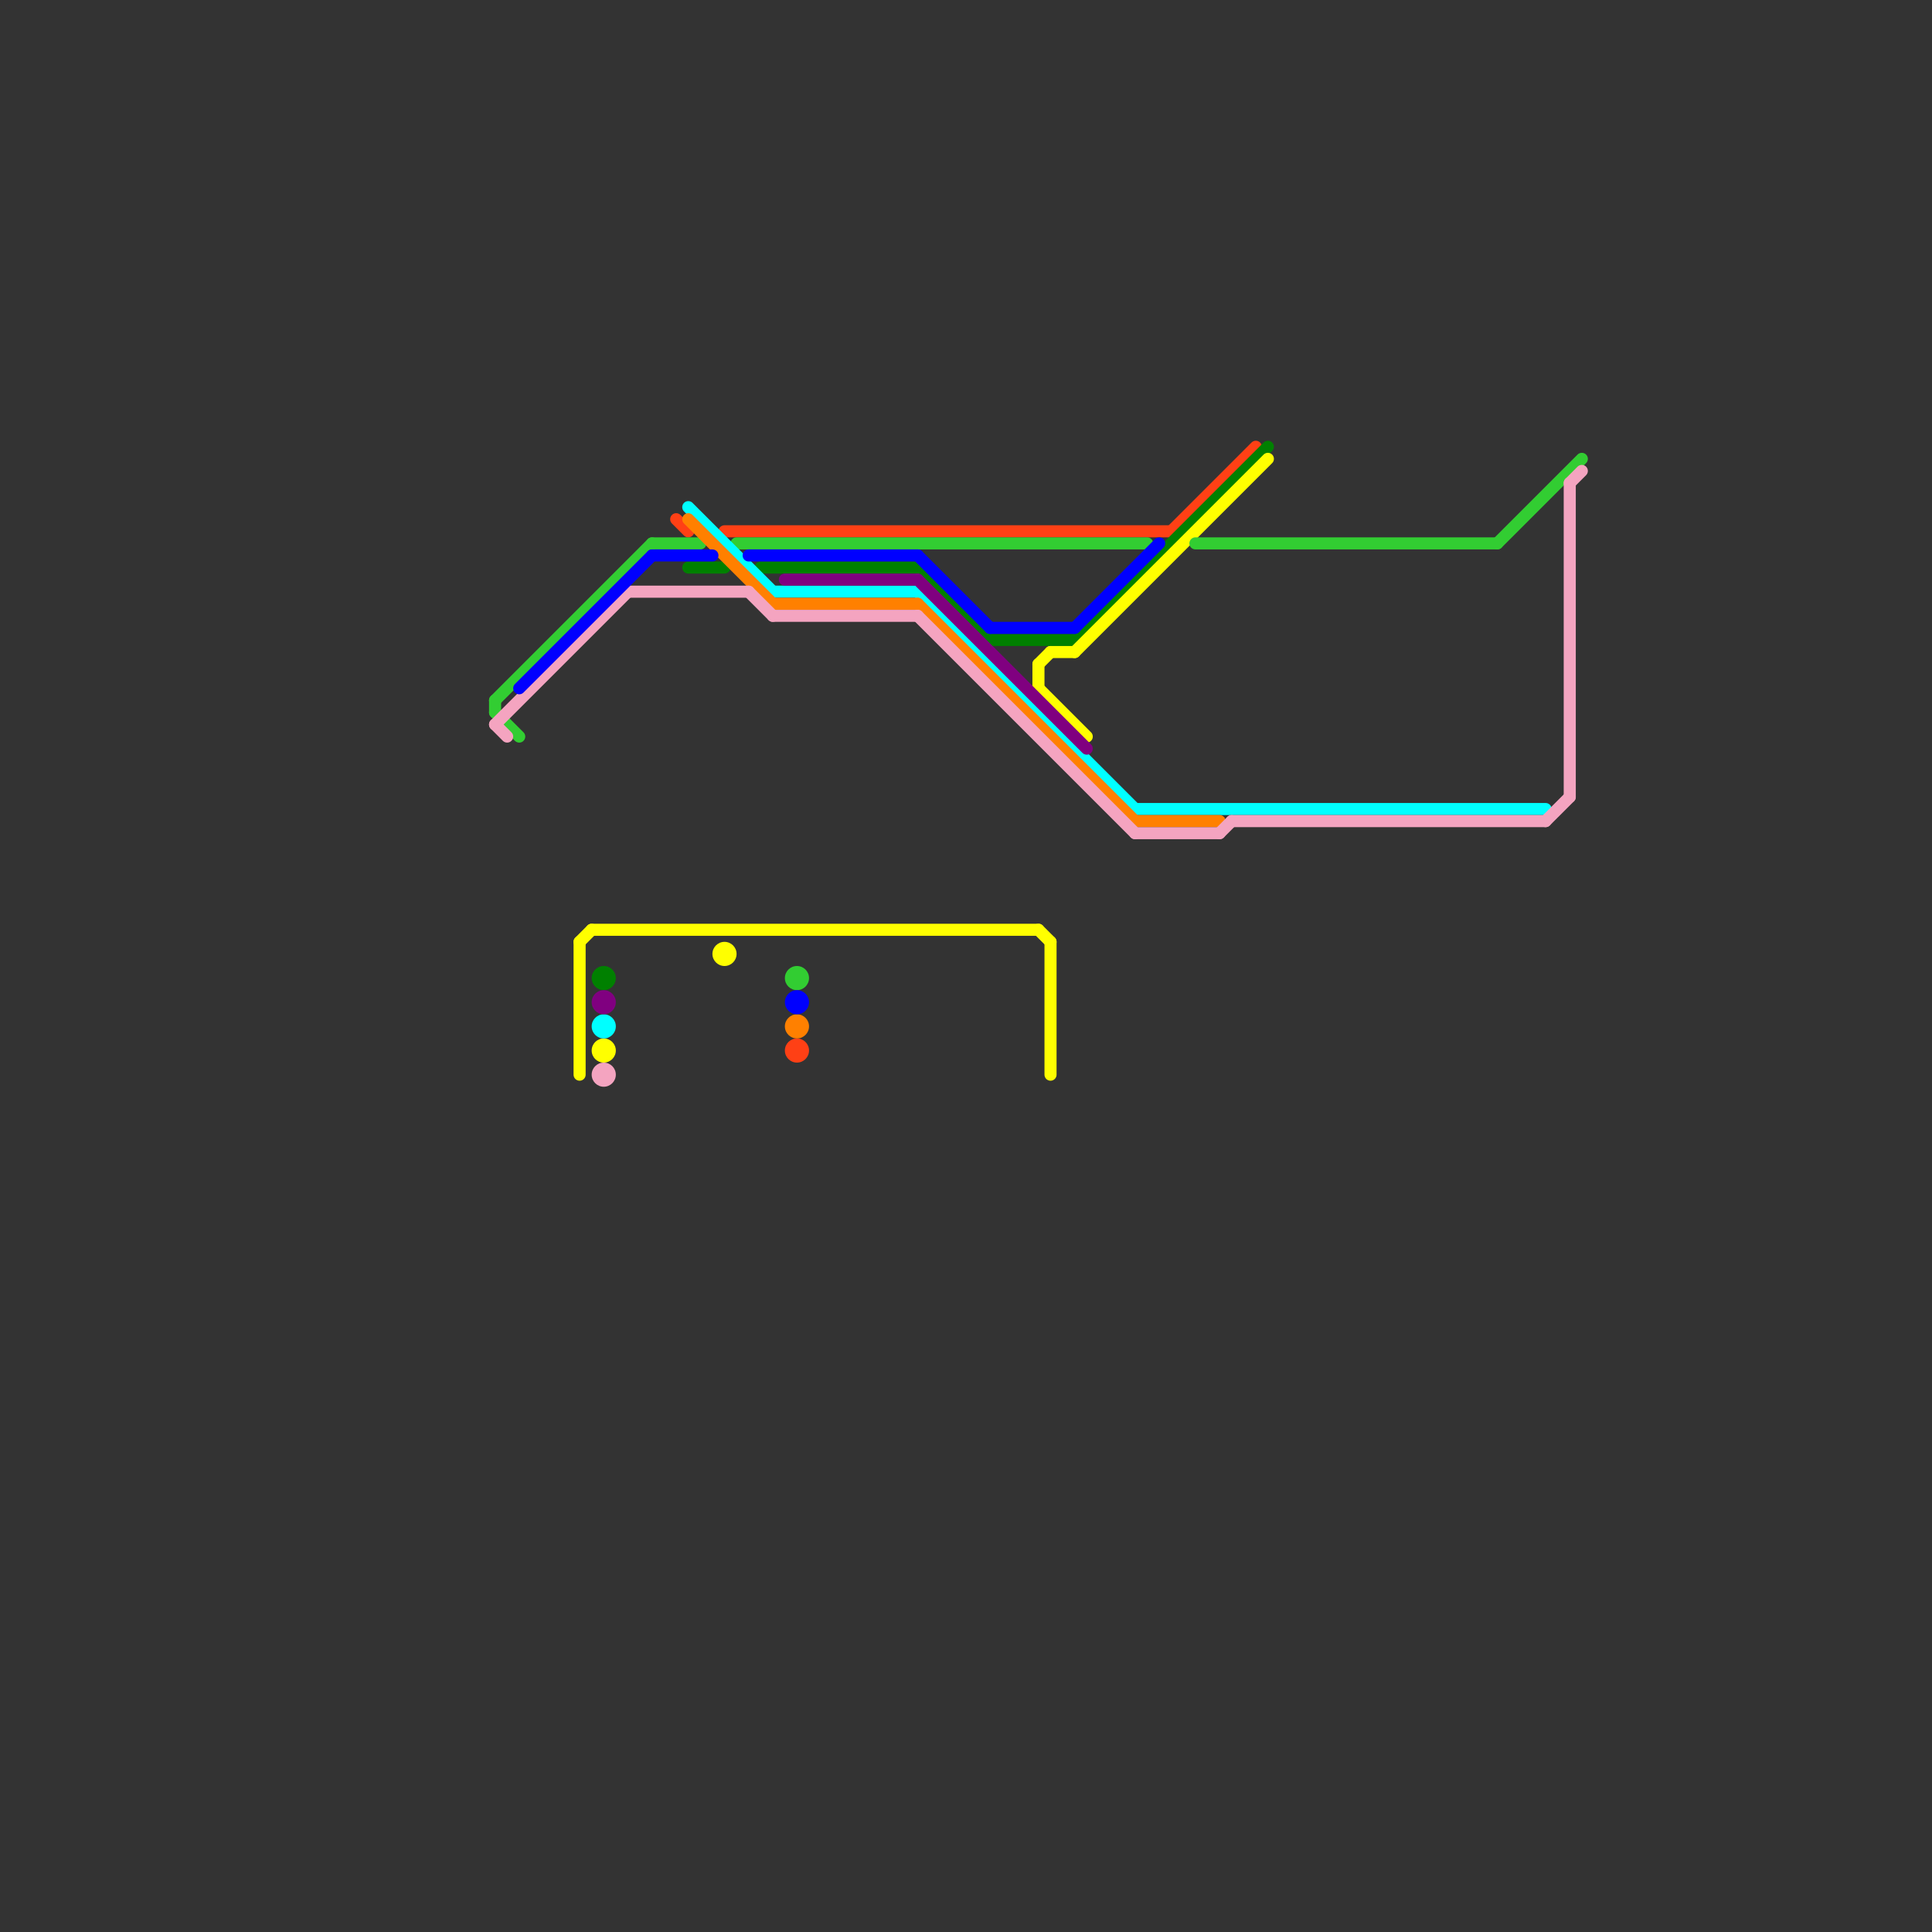 
<svg version="1.1" xmlns="http://www.w3.org/2000/svg" viewBox="0 0 160 160">
<rect x="0" y="0" width="160" height="160" fill="#333333" stroke="none"/>
<style>text { font: 1px Helvetica; font-weight: 600; white-space: pre; dominant-baseline: central; } line { stroke-width: 1; fill: none; stroke-linecap: round; stroke-linejoin: round; } .c0 { stroke: #ff4015 } .c1 { stroke: #008000 } .c2 { stroke: #ffff00 } .c3 { stroke: #32cd32 } .c4 { stroke: #00ffff } .c5 { stroke: #ff8000 } .c6 { stroke: #f4a4c0 } .c7 { stroke: #0000ff } .c8 { stroke: #800080 }</style><defs><g id="wm-xf"><circle r="1.2" fill="#000"/><circle r="0.9" fill="#fff"/><circle r="0.6" fill="#000"/><circle r="0.3" fill="#fff"/></g><g id="wm"><circle r="0.6" fill="#000"/><circle r="0.3" fill="#fff"/></g></defs><line class="c0" x1="60" y1="44" x2="97" y2="44"/><line class="c0" x1="97" y1="44" x2="104" y2="37"/><line class="c0" x1="56" y1="43" x2="57" y2="44"/><circle cx="66" cy="87" r="1" fill="#ff4015" /><line class="c1" x1="63" y1="47" x2="76" y2="47"/><line class="c1" x1="89" y1="53" x2="105" y2="37"/><line class="c1" x1="57" y1="47" x2="60" y2="47"/><line class="c1" x1="82" y1="53" x2="89" y2="53"/><line class="c1" x1="76" y1="47" x2="82" y2="53"/><circle cx="50" cy="81" r="1" fill="#008000" /><line class="c2" x1="86" y1="77" x2="87" y2="78"/><line class="c2" x1="86" y1="55" x2="86" y2="57"/><line class="c2" x1="49" y1="77" x2="86" y2="77"/><line class="c2" x1="87" y1="78" x2="87" y2="89"/><line class="c2" x1="86" y1="57" x2="90" y2="61"/><line class="c2" x1="87" y1="54" x2="89" y2="54"/><line class="c2" x1="86" y1="55" x2="87" y2="54"/><line class="c2" x1="48" y1="78" x2="49" y2="77"/><line class="c2" x1="89" y1="54" x2="105" y2="38"/><line class="c2" x1="48" y1="78" x2="48" y2="89"/><circle cx="50" cy="87" r="1" fill="#ffff00" /><circle cx="60" cy="79" r="1" fill="#ffff00" /><line class="c3" x1="124" y1="45" x2="131" y2="38"/><line class="c3" x1="41" y1="58" x2="41" y2="59"/><line class="c3" x1="41" y1="58" x2="54" y2="45"/><line class="c3" x1="54" y1="45" x2="58" y2="45"/><line class="c3" x1="61" y1="45" x2="95" y2="45"/><line class="c3" x1="41" y1="59" x2="43" y2="61"/><line class="c3" x1="99" y1="45" x2="124" y2="45"/><circle cx="66" cy="81" r="1" fill="#32cd32" /><line class="c4" x1="64" y1="49" x2="76" y2="49"/><line class="c4" x1="57" y1="42" x2="64" y2="49"/><line class="c4" x1="76" y1="49" x2="94" y2="67"/><line class="c4" x1="94" y1="67" x2="128" y2="67"/><circle cx="50" cy="85" r="1" fill="#00ffff" /><line class="c5" x1="57" y1="43" x2="64" y2="50"/><line class="c5" x1="64" y1="50" x2="76" y2="50"/><line class="c5" x1="94" y1="68" x2="101" y2="68"/><line class="c5" x1="76" y1="50" x2="94" y2="68"/><circle cx="66" cy="85" r="1" fill="#ff8000" /><line class="c6" x1="76" y1="51" x2="94" y2="69"/><line class="c6" x1="130" y1="40" x2="131" y2="39"/><line class="c6" x1="52" y1="49" x2="62" y2="49"/><line class="c6" x1="102" y1="68" x2="128" y2="68"/><line class="c6" x1="41" y1="60" x2="52" y2="49"/><line class="c6" x1="101" y1="69" x2="102" y2="68"/><line class="c6" x1="62" y1="49" x2="64" y2="51"/><line class="c6" x1="130" y1="40" x2="130" y2="66"/><line class="c6" x1="94" y1="69" x2="101" y2="69"/><line class="c6" x1="128" y1="68" x2="130" y2="66"/><line class="c6" x1="41" y1="60" x2="42" y2="61"/><line class="c6" x1="64" y1="51" x2="76" y2="51"/><circle cx="50" cy="89" r="1" fill="#f4a4c0" /><line class="c7" x1="76" y1="46" x2="82" y2="52"/><line class="c7" x1="54" y1="46" x2="59" y2="46"/><line class="c7" x1="89" y1="52" x2="96" y2="45"/><line class="c7" x1="62" y1="46" x2="76" y2="46"/><line class="c7" x1="82" y1="52" x2="89" y2="52"/><line class="c7" x1="43" y1="57" x2="54" y2="46"/><circle cx="66" cy="83" r="1" fill="#0000ff" /><line class="c8" x1="65" y1="48" x2="76" y2="48"/><line class="c8" x1="76" y1="48" x2="90" y2="62"/><circle cx="50" cy="83" r="1" fill="#800080" />
</svg>
